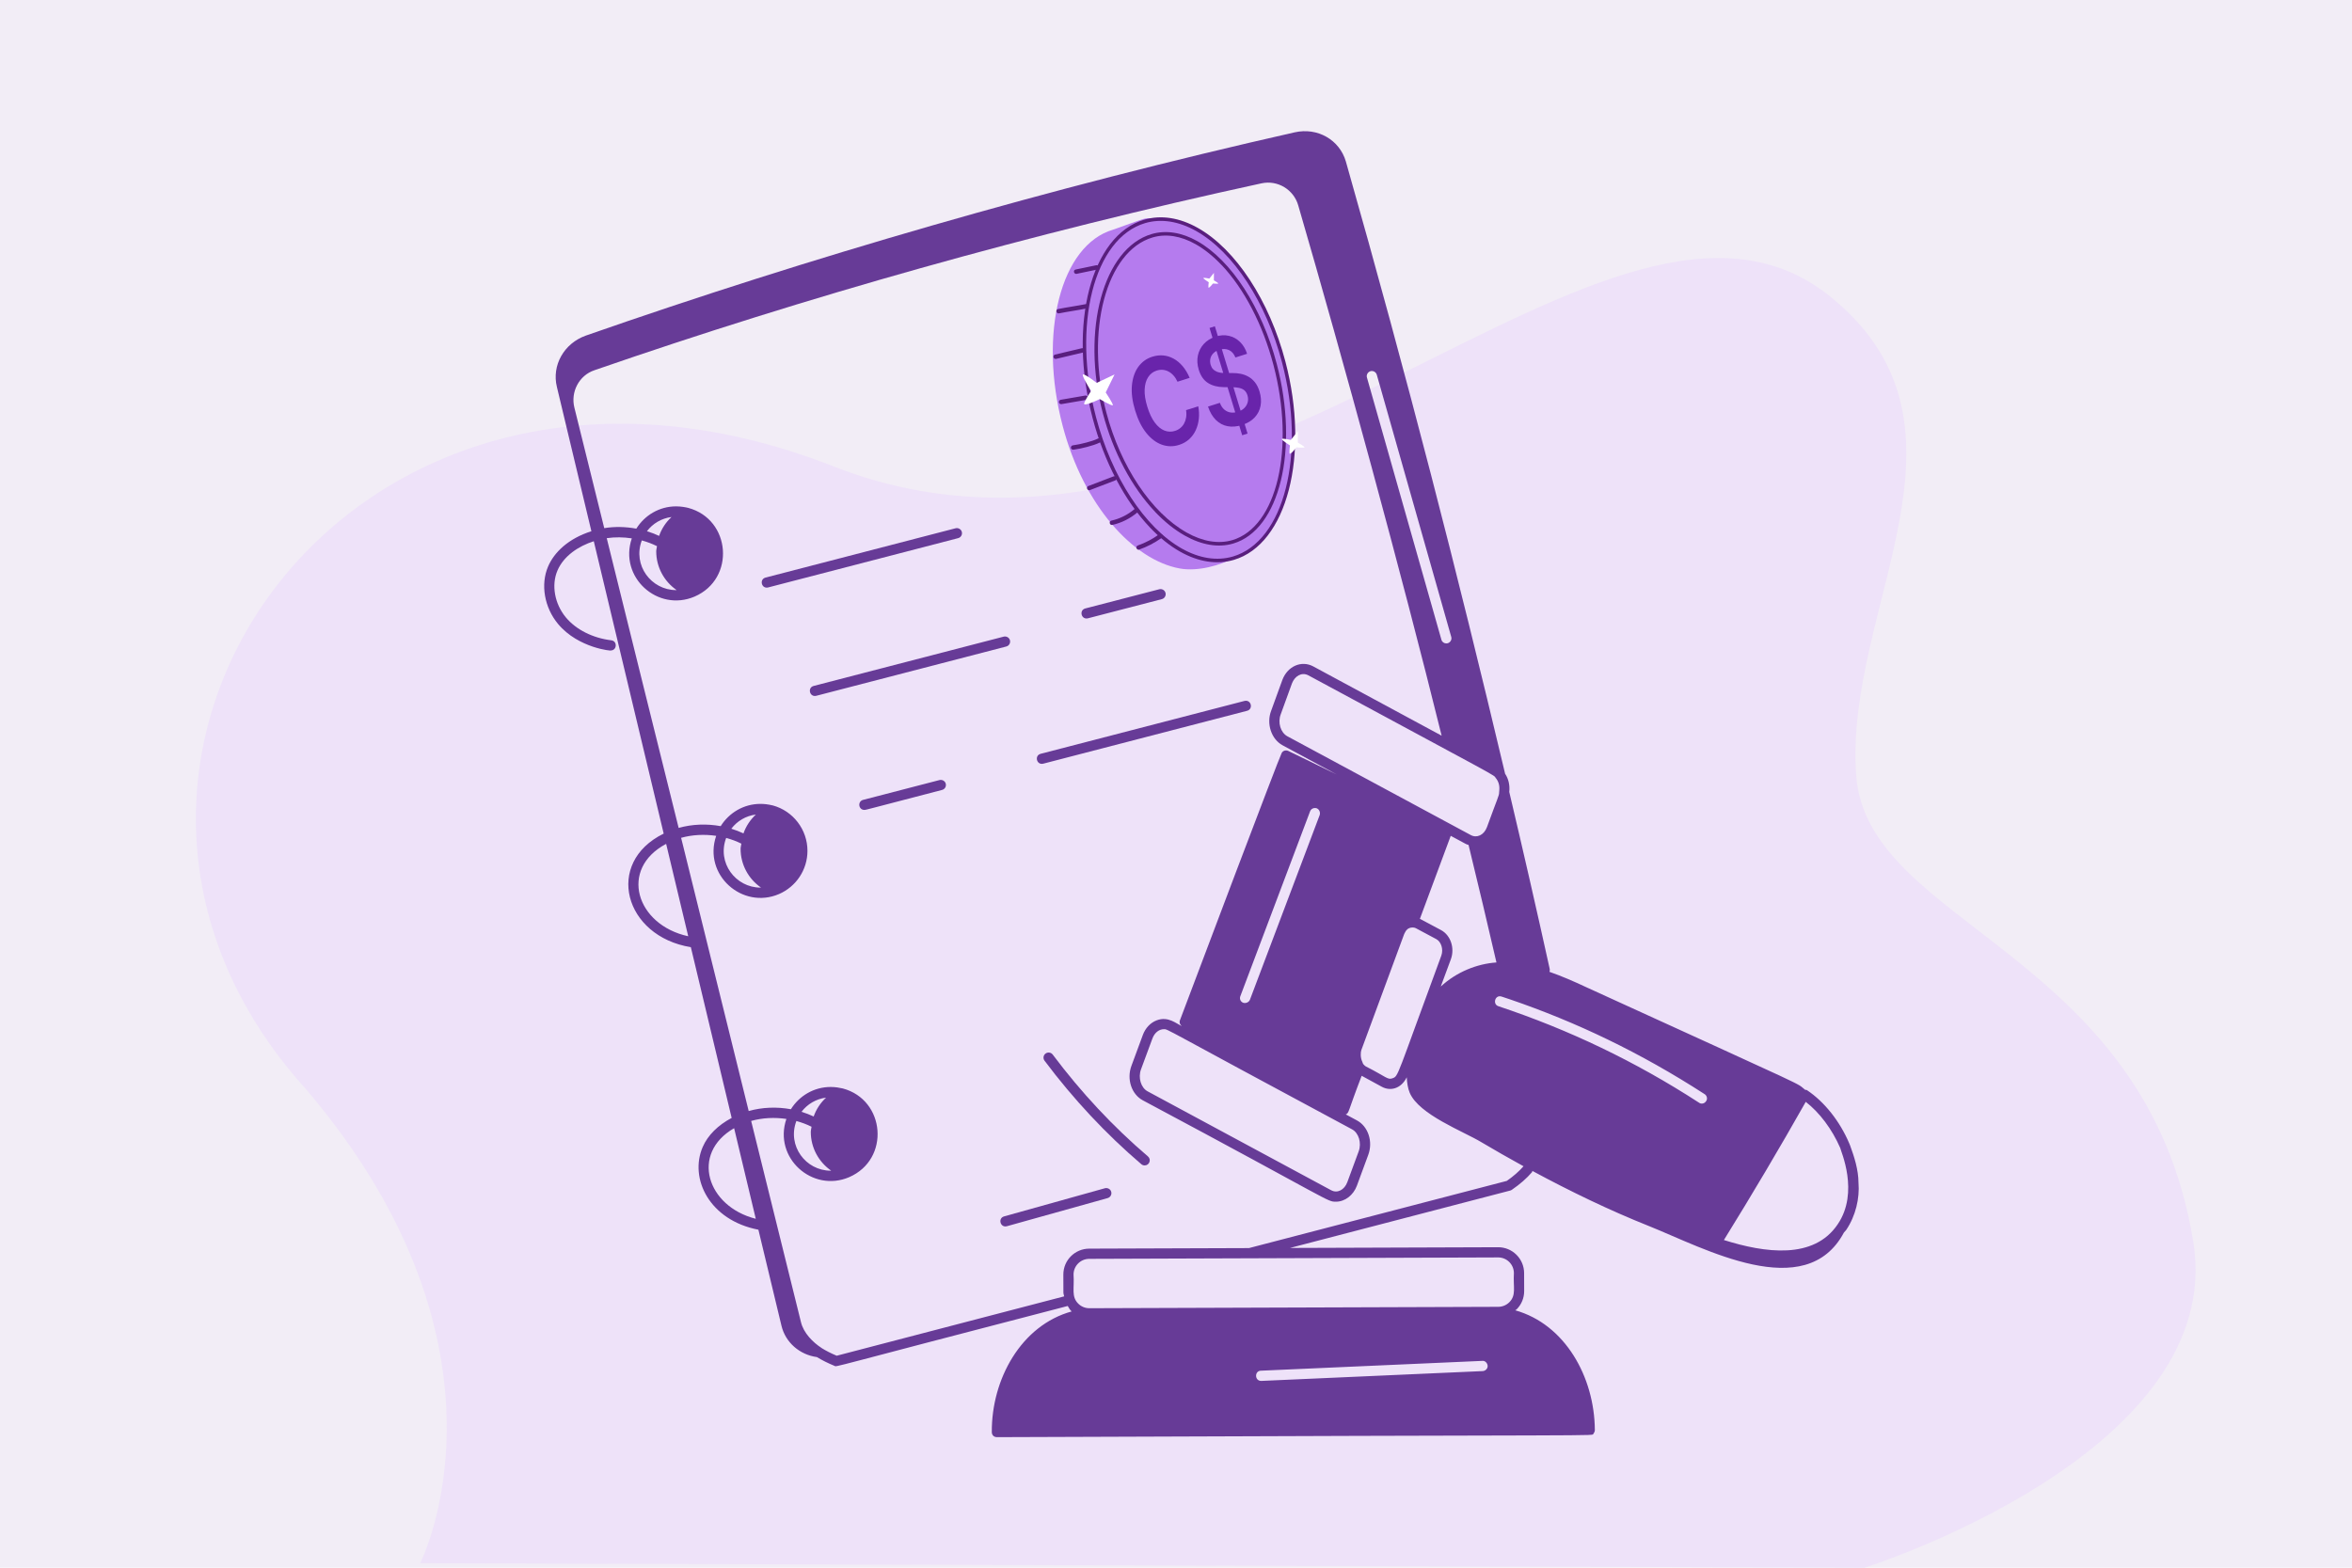 <svg width="720" height="480" viewBox="0 0 720 480" fill="none" xmlns="http://www.w3.org/2000/svg">
<rect width="720" height="480" fill="#F2EDF6"/>
<path d="M570.791 479.997C570.791 479.997 681.934 445.078 671.415 380.22C656.97 291.155 571.602 283.684 568.216 237.402C564.466 186.15 609.469 131.149 560.715 91.148C492.98 35.569 379.344 191.526 255.209 142.814C106.815 84.582 3.501 233.921 93.664 333.479C161.95 413.661 128.618 478.632 128.618 478.632L570.791 480V479.997Z" fill="#EEE2F9"/>
<g clip-path="url(#clip0_2411_3455)">
<path d="M462.803 364.3C465.311 362.58 467.336 360.811 468.983 358.895C469.075 358.787 469.047 358.642 469.105 358.521C480.74 364.798 492.731 370.597 504.809 375.41C521.609 382.13 552.735 399.369 564.47 377.377C564.68 377.095 564.955 376.897 565.155 376.6C568.089 372.272 569.31 366.801 568.932 362.207C568.931 362.192 568.926 362.176 568.926 362.162C568.926 358.176 567.587 354.076 566.387 350.803C566.377 350.744 566.358 350.751 566.344 350.699C566.326 350.655 566.32 350.609 566.301 350.566C566.297 350.557 566.286 350.556 566.282 350.547C566.216 350.376 566.143 350.149 566.112 350.126C563.233 343.318 558.504 337.356 553.14 333.781C552.984 333.677 552.784 333.727 552.605 333.684C549.322 331.177 557.759 335.228 485.459 302.205C481.8 300.487 478.081 298.871 474.322 297.555C474.426 297.278 474.468 296.978 474.402 296.677C470.433 278.659 466.263 260.43 462.02 242.484C462.247 240.443 461.784 238.435 460.749 236.919C446.274 175.88 430.912 115.961 412.006 49.471C410.065 42.77 403.302 38.95 396.35 40.515C321.738 57.364 247.423 78.963 179.31 102.762C172.672 105.139 168.851 111.841 170.479 118.479C174.003 133.211 177.519 147.926 181.04 162.654C173.971 164.887 169.636 169.123 167.785 173.446C165.412 178.956 166.644 186.034 170.847 191.061C177.128 198.572 187.569 199.352 186.943 199.164C188.89 199.164 189.064 196.286 187.133 196.052C181.447 195.357 176.383 192.806 173.24 189.06C169.78 184.91 168.737 179.133 170.653 174.679C172.591 170.177 177.108 167.216 181.771 165.715C188.905 195.563 196.041 225.397 203.171 255.235C184.961 264.162 191.054 286.692 211.483 290.009C215.647 307.433 219.815 324.867 223.98 342.291C219.821 344.492 216.658 347.589 215.103 351.212C210.952 360.857 217.168 373.626 232.162 376.517C232.998 380.009 237.467 398.606 239.237 405.969C240.46 411.041 244.803 414.81 250.073 415.516C251.653 416.481 253.403 417.359 255.427 418.19C256.332 418.569 252.07 419.276 326.863 399.87C327.184 400.384 327.44 400.937 327.882 401.374C327.947 401.439 328.038 401.461 328.108 401.523C312.557 405.792 303.51 422.344 303.614 438.468C303.614 439.412 304.269 440.033 305.179 440.033C498.608 439.237 486.968 439.778 487.779 438.97C488.028 438.656 488.217 438.281 488.217 437.843C488.113 421.647 479.134 405.489 463.848 401.192C463.977 401.076 464.15 401.028 464.275 400.903C465.77 399.403 466.588 397.407 466.581 395.284L466.563 389.793C466.557 387.675 465.721 385.681 464.219 384.186C462.719 382.697 460.73 381.88 458.624 381.88H458.593L394.896 382.099L462.314 364.527C462.485 364.478 462.649 364.405 462.803 364.3ZM562.568 374.85C555.255 385.736 540.299 383.643 527.723 379.676C536.363 365.741 544.777 351.524 552.781 337.369C556.991 340.627 560.811 345.692 563.331 351.469C563.461 352.38 569.254 364.997 562.568 374.85ZM521.842 335.019C522.532 335.458 522.784 336.46 522.282 337.149C521.76 337.981 520.738 338.088 520.151 337.651C500.449 324.869 480.073 315.204 458.721 308.094C456.795 307.502 457.674 304.42 459.723 305.151C460.6 305.463 461.477 305.714 462.353 306.027C482.468 312.916 502.093 322.246 521.842 335.02V335.019ZM417.341 325.825C417.172 325.62 417.149 325.326 417.026 325.086C416.394 323.824 416.503 322.154 416.73 321.529C416.97 320.878 430.711 283.666 429.853 285.988C429.887 285.887 429.95 285.809 429.991 285.714C430.187 285.282 430.428 284.895 430.746 284.616C430.786 284.577 430.819 284.527 430.862 284.492C431.265 284.179 431.747 284.011 432.268 283.993C432.32 283.998 432.37 283.974 432.42 283.984C432.421 283.984 432.421 283.983 432.424 283.983C432.736 283.989 433.064 284.017 433.376 284.175L439.69 287.549C441.203 288.372 441.905 290.679 441.221 292.594C427.348 330.139 428.148 329.457 426.278 330.149C424.803 330.718 424.356 329.696 418.151 326.544C417.827 326.385 417.443 325.939 417.34 325.823L417.341 325.825ZM457.897 238.258C457.897 238.258 457.905 238.267 457.906 238.271C457.912 238.279 457.923 238.28 457.929 238.288C457.955 238.327 458.006 238.343 458.031 238.385C459.408 240.248 458.909 242.09 458.909 242.717C458.909 243.62 458.525 244.096 455.193 253.254C454.254 255.767 452.025 256.663 450.251 255.688L394.093 225.438C392.019 224.308 391.085 221.239 392.061 218.707L395.49 209.268C396.329 207.045 398.434 205.695 400.494 206.766C461.01 239.432 457.107 237.085 457.897 238.258ZM444.157 293.669C444.157 293.663 444.162 293.656 444.162 293.651C445.377 290.259 444.065 286.372 441.173 284.797L434.809 281.399C434.755 281.37 434.708 281.382 434.652 281.356L444.103 255.917L448.739 258.413C449.002 258.566 449.294 258.616 449.559 258.712C452.487 270.78 455.353 282.733 458.096 294.687C452.104 295.099 445.873 297.611 441.05 302.063L444.157 293.668V293.669ZM419.521 113.657C420.335 113.406 421.211 113.907 421.462 114.722L444.258 195.001C444.508 195.814 444.006 196.692 443.191 196.942C443.066 196.942 442.942 197.004 442.751 197.004C442.063 197.004 441.436 196.567 441.251 195.877L418.455 115.599C418.205 114.785 418.707 113.908 419.52 113.658L419.521 113.657ZM203.922 258.38C206.174 267.809 208.429 277.24 210.682 286.667C194.722 283.197 189.421 266.058 203.922 258.38ZM224.731 345.433C226.941 354.678 229.15 363.93 231.361 373.175C216.391 369.4 211.267 353.193 224.731 345.433ZM453.901 419.807C453.259 419.836 461.617 419.465 386.083 422.813C384.002 422.813 384.006 419.681 386.019 419.681L453.776 416.677C454.526 416.551 455.341 417.304 455.401 418.179C455.465 418.994 454.775 419.745 453.901 419.807ZM458.624 385.003C461.287 385.003 463.425 387.152 463.438 389.804C463.179 394.149 464.224 396.512 462.059 398.706C461.15 399.615 459.941 400.122 458.654 400.129C458.13 400.13 364.234 400.435 333.47 400.556C332.195 400.556 330.987 400.062 330.078 399.158C327.888 396.968 328.923 394.55 328.638 390.263C328.626 387.629 330.749 385.449 333.44 385.437C337.821 385.422 459.511 385.004 458.624 385.004V385.003ZM382.326 382.142L333.427 382.312C329.119 382.324 325.501 385.81 325.513 390.274L325.531 395.772C325.531 396.173 325.702 396.533 325.763 396.924L256.133 415.102C254.377 414.364 252.864 413.588 251.529 412.76C251.52 412.753 251.52 412.74 251.511 412.733C248.84 411.017 245.994 408.135 245.199 404.839C234.853 363.049 242.439 393.733 229.944 343.214C233.419 342.239 237.125 342.065 240.728 342.601C236.678 354.519 248.692 365.254 259.952 360.427C272.574 354.952 271.073 336.769 258 333.269C256.959 333.052 255.822 332.812 254.29 332.812C249.141 332.812 244.653 335.551 242.112 339.627C237.835 338.848 233.397 338.997 229.192 340.178C200.249 223.175 211.061 266.767 208.502 256.529C211.964 255.564 215.653 255.392 219.239 255.923C215.158 267.936 227.288 278.54 238.463 273.751C243.759 271.456 247.182 266.258 247.182 260.516C247.182 254.006 242.795 248.276 236.51 246.592C236.493 246.586 236.474 246.6 236.456 246.595C236.441 246.592 236.429 246.584 236.413 246.58C235.137 246.282 233.96 246.135 232.8 246.135C227.651 246.135 223.162 248.875 220.622 252.952C216.357 252.174 211.938 252.323 207.748 253.491C200.386 223.946 193.061 194.36 185.735 164.779C188.271 164.408 190.864 164.456 193.41 164.835C189.371 176.729 201.349 187.499 212.634 182.662C225.222 177.21 223.773 159.012 210.682 155.505C209.928 155.319 208.48 155.041 206.972 155.041C201.823 155.041 197.334 157.783 194.794 161.862C191.554 161.271 188.227 161.179 184.974 161.706C181.923 149.385 178.866 137.066 175.818 124.747C174.662 120.049 177.208 114.944 182.001 113.347C246.551 90.991 315.581 71.463 386.161 56.135C391.18 55.048 396.055 58.112 397.416 62.875C411.174 110.14 429.102 175.802 441.318 225.254L401.958 204.011C398.396 202.156 394.169 203.936 392.562 208.178L389.133 217.611C387.614 221.571 389.163 226.312 392.604 228.185L409.204 237.125L394.41 229.945C393.658 229.57 392.719 229.82 392.343 230.572C391.466 232.2 366.23 299.016 361.22 312.354C360.931 313.047 361.216 313.761 361.798 314.168C360.173 313.519 357.665 311.041 354.086 312.409C352.177 313.13 350.633 314.764 349.846 316.9L346.356 326.345C344.849 330.408 346.374 335.039 349.827 336.894C408.268 368.105 406.14 367.939 408.964 367.939C411.787 367.939 414.323 365.87 415.37 363.052L418.854 353.601C420.361 349.538 418.836 344.9 415.388 343.052L411.961 341.205C413.019 340.804 412.487 340.68 416.838 329.389L423.034 332.765C425.55 334.14 428.884 333.427 430.635 329.85C430.728 331.609 430.979 333.243 431.546 334.585C434.363 341.283 448.013 346.419 453.4 349.675C457.657 352.203 461.995 354.677 466.388 357.087C465.003 358.653 463.334 360.127 461.259 361.575L382.326 382.145V382.142ZM249.083 341.849C247.873 341.283 246.631 340.809 245.358 340.419C247.143 338.071 249.811 336.467 252.877 336.077C251.158 337.673 249.859 339.642 249.083 341.849ZM248.436 344.992C248.375 345.527 248.201 346.034 248.201 346.581C248.201 351.408 250.623 355.796 254.439 358.433C254.389 358.433 254.341 358.448 254.291 358.448C246.651 358.448 240.923 350.811 243.787 343.236C245.394 343.673 246.954 344.251 248.436 344.992ZM227.593 255.171C226.382 254.606 225.142 254.131 223.869 253.741C225.653 251.393 228.321 249.789 231.387 249.4C229.669 250.996 228.369 252.964 227.593 255.171ZM226.947 258.313C226.886 258.85 226.712 259.355 226.712 259.904C226.712 264.73 229.134 269.118 232.949 271.756C232.899 271.756 232.852 271.771 232.802 271.771C225.177 271.771 219.427 264.153 222.298 256.558C223.905 256.996 225.466 257.573 226.947 258.313ZM201.764 164.082C200.554 163.516 199.312 163.041 198.039 162.652C199.823 160.299 202.494 158.694 205.562 158.304C203.84 159.901 202.541 161.871 201.764 164.082ZM201.118 167.226C201.059 167.759 200.886 168.262 200.886 168.809C200.886 173.64 203.307 178.03 207.123 180.666C207.073 180.666 207.025 180.681 206.975 180.681C199.367 180.681 193.596 173.078 196.471 165.469C198.079 165.908 199.638 166.486 201.12 167.225L201.118 167.226ZM413.912 345.794C415.944 346.892 416.865 349.967 415.926 352.512L412.442 361.963C411.581 364.293 409.422 365.476 407.499 364.428H407.494L351.305 334.146C349.268 333.048 348.346 329.973 349.286 327.428L352.775 317.983C353.491 316.047 354.951 315.128 356.253 315.128C357.686 315.128 354.66 314.008 413.913 345.794H413.912ZM382.637 306.089C382.3 306.934 381.304 307.272 380.57 307.029C379.757 306.716 379.381 305.839 379.694 305.024L401.046 248.416C401.361 247.602 402.238 247.227 403.051 247.477C403.866 247.789 404.24 248.728 403.99 249.544L382.636 306.089H382.637Z" fill="#673B97"/>
<path d="M322.256 322.891C321.744 322.201 320.761 322.073 320.066 322.58C319.377 323.099 319.236 324.074 319.755 324.77C328.614 336.582 338.584 347.241 349.39 356.461C349.683 356.711 350.043 356.833 350.403 356.833C351.847 356.833 352.524 355.025 351.416 354.081C340.787 345.014 330.977 334.526 322.257 322.89L322.256 322.891Z" fill="#673B97"/>
<path d="M338.241 363.817L307.379 372.439C305.409 372.988 306.193 375.982 308.221 375.452L339.082 366.831C339.913 366.599 340.4 365.732 340.168 364.903C339.937 364.073 339.07 363.609 338.241 363.817Z" fill="#673B97"/>
<path d="M309.173 196.046C308.96 195.21 308.087 194.729 307.269 194.924L249.085 210.019C247.105 210.54 247.83 213.531 249.867 213.046L308.051 197.95C308.887 197.731 309.387 196.882 309.173 196.046Z" fill="#673B97"/>
<path d="M294.439 162.865C294.22 162.029 293.359 161.541 292.535 161.743L234.351 176.844C232.371 177.364 233.096 180.355 235.132 179.87L293.317 164.769C294.153 164.55 294.652 163.701 294.439 162.865Z" fill="#673B97"/>
<path d="M333.019 189.321L355.668 183.445C356.504 183.226 357.004 182.377 356.791 181.541C356.577 180.699 355.705 180.211 354.887 180.419L332.238 186.295C330.258 186.815 330.982 189.806 333.019 189.321Z" fill="#673B97"/>
<path d="M287.616 238.836L264.217 244.908C262.449 245.372 262.781 247.983 264.608 247.983C265.233 247.983 266.303 247.577 288.398 241.862C289.234 241.643 289.733 240.795 289.52 239.959C289.306 239.123 288.434 238.641 287.616 238.836Z" fill="#673B97"/>
<path d="M319.351 233.828L381.763 217.634C383.729 217.117 383.032 214.141 380.982 214.608L318.57 230.802C316.59 231.322 317.314 234.313 319.351 233.828Z" fill="#673B97"/>
<path d="M365.284 143.642C379.365 141.837 389.234 128.515 387.329 113.885C385.424 99.256 372.463 88.859 358.382 90.662C344.304 92.467 334.434 105.789 336.339 120.421C338.246 135.051 351.203 145.448 365.284 143.642ZM353.776 105.851C354.377 105.26 355.2 104.803 356.004 104.343L355.348 102.158C354.753 100.179 357.753 99.256 358.344 101.253L358.914 103.153C359.5 102.983 360.045 102.719 360.65 102.629C367.529 101.569 369.488 106.076 367.096 107.043C366.3 107.368 365.414 107 365.071 106.23C364.07 105.149 358.772 105.334 355.972 108.084C355.555 108.493 354.883 109.313 355.092 110.181C355.759 112.895 361.927 112.738 365.652 113.397C377.155 115.405 376.636 123.928 367.503 126.944L367.872 127.926C368.248 128.935 367.518 130.042 366.404 130.042C364.857 130.042 364.78 128.291 364.424 127.666C352.333 129.387 354.016 119.093 357.489 120.931C358.253 121.34 358.535 122.295 358.13 123.053C358.88 125.78 366.483 124.868 369.652 122.423C373.344 119.535 369.644 117.272 365.12 116.478C360.807 115.747 353.302 116.105 352.052 110.914C351.624 109.164 352.243 107.367 353.777 105.85L353.776 105.851Z" fill="#673B97"/>
</g>
<path d="M325.31 130.408C317.816 101.939 324.72 75.029 340.728 70.323C341.726 70.033 349.623 67.022 350.648 66.904C365.959 65.245 376.263 86.657 383.292 113.346C390.786 141.816 392.281 163.054 377.557 170.914C373.558 173.053 366.751 175.082 361.139 174.057C347.012 171.48 331.775 154.967 325.31 130.408Z" fill="#B57BEE"/>
<path d="M334.996 127.877C327.502 99.407 334.406 72.497 350.414 67.791C366.421 63.084 385.484 82.344 392.974 110.824C400.469 139.294 393.564 166.203 377.557 170.91C361.549 175.616 342.487 156.356 334.996 127.877Z" fill="#B57BEE"/>
<path d="M351.965 161.448C344.35 153.395 338.016 141.489 334.471 128.012C326.918 99.301 333.997 72.054 350.254 67.269C355.401 65.752 361.094 66.623 366.699 69.792C378.312 76.341 388.571 92.013 393.488 110.685C401.041 139.397 393.962 166.644 377.705 171.428C372.558 172.946 366.865 172.075 361.26 168.906C358.027 167.088 354.906 164.551 351.965 161.448ZM335.52 127.742C340.366 146.145 350.434 161.559 361.801 167.969C367.153 170.984 372.547 171.822 377.417 170.396C393.127 165.772 399.878 139.116 392.459 110.964C387.613 92.56 377.545 77.146 366.178 70.737C360.826 67.722 355.432 66.883 350.562 68.31C334.852 72.933 328.101 99.589 335.52 127.742Z" fill="#591E7E"/>
<path d="M353.565 156.667C346.533 149.239 340.763 138.518 337.607 126.539C330.917 101.144 337.758 76.011 352.532 71.667C356.897 70.383 361.735 71.137 366.526 73.835C376.968 79.732 386.296 94.149 390.853 111.461C397.727 137.583 391.74 162.233 377.509 166.426C372.997 167.758 367.884 166.911 362.702 163.995C359.509 162.193 356.427 159.705 353.551 156.674L353.565 156.667ZM373.966 81.164C371.437 78.495 368.765 76.325 366.009 74.77C361.475 72.216 356.926 71.491 352.844 72.697C338.613 76.89 332.118 101.416 338.66 126.258C343.028 142.852 352.45 156.959 363.247 163.048C368.161 165.816 372.99 166.624 377.224 165.383C390.905 161.362 396.558 137.289 389.827 111.729C386.547 99.288 380.802 88.379 373.98 81.158L373.966 81.164Z" fill="#591E7E"/>
<path d="M328.66 137.69C330.061 137.496 331.446 137.191 332.807 136.831C334.181 136.465 335.584 136.052 336.867 135.409C337.648 135.024 337.008 133.823 336.234 134.221C335.024 134.823 333.7 135.209 332.396 135.544C331.063 135.892 329.716 136.187 328.353 136.373C327.989 136.419 327.766 136.854 327.848 137.185C327.935 137.564 328.296 137.737 328.66 137.69Z" fill="#591E7E"/>
<path d="M333.748 150.023L341.503 147.05C341.839 146.924 341.935 146.43 341.779 146.14C341.589 145.79 341.209 145.727 340.869 145.863C338.287 146.855 335.696 147.844 333.114 148.836C332.778 148.962 332.682 149.457 332.837 149.746C333.028 150.096 333.408 150.159 333.748 150.023Z" fill="#591E7E"/>
<path d="M340.518 160.723C343.368 160.086 346.016 158.738 348.249 156.84C348.915 156.274 347.982 155.296 347.317 155.863C345.271 157.601 342.834 158.821 340.211 159.406C339.367 159.592 339.674 160.909 340.518 160.723Z" fill="#591E7E"/>
<path d="M348.687 168.283C351.137 167.425 353.433 166.243 355.541 164.736C355.84 164.527 356.008 164.175 355.817 163.826C355.662 163.536 355.206 163.34 354.907 163.549C352.904 164.992 350.715 166.168 348.386 166.98C348.04 167.102 347.795 167.413 347.882 167.792C347.953 168.119 348.347 168.419 348.694 168.297L348.687 168.283Z" fill="#591E7E"/>
<path d="M324.988 123.728C327.506 123.3 330.027 122.862 332.534 122.43C332.891 122.369 333.116 121.959 333.038 121.618C332.948 121.248 332.584 121.052 332.226 121.113C329.709 121.541 327.188 121.979 324.681 122.411C324.324 122.471 324.098 122.882 324.176 123.223C324.267 123.592 324.631 123.788 324.988 123.728Z" fill="#591E7E"/>
<path d="M324.191 95.947C327 95.387 329.857 95.007 332.67 94.438C333.52 94.265 333.209 92.958 332.363 93.121C329.553 93.68 326.697 94.06 323.883 94.629C323.033 94.802 323.344 96.109 324.191 95.947Z" fill="#591E7E"/>
<path d="M329.576 83.844C331.68 83.409 333.788 82.964 335.892 82.529C336.743 82.356 336.435 81.038 335.585 81.212C333.481 81.647 331.373 82.092 329.268 82.527C328.418 82.7 328.725 84.017 329.576 83.844Z" fill="#591E7E"/>
<path d="M331.176 106.624C328.436 107.244 325.723 107.944 322.993 108.568C322.145 108.765 322.456 110.072 323.301 109.885C326.041 109.265 328.754 108.565 331.484 107.941C332.332 107.744 332.021 106.437 331.176 106.624Z" fill="#591E7E"/>
<path d="M335.721 117.228L341.189 114.655L338.485 120.16C338.485 120.16 340.9 123.766 340.644 124.073C340.389 124.38 336.659 122.201 336.659 122.201C336.659 122.201 331.414 124.766 331.896 123.437C332.378 122.108 333.982 119.74 333.982 119.74C333.982 119.74 331.09 115.052 331.494 114.686C331.928 114.274 335.721 117.228 335.721 117.228Z" fill="white"/>
<path d="M364.189 115.687L360.459 116.878C360.111 116.122 359.707 115.484 359.234 114.969C358.764 114.444 358.248 114.041 357.69 113.748C357.132 113.455 356.548 113.291 355.946 113.235C355.34 113.189 354.722 113.266 354.093 113.465C352.979 113.815 352.111 114.489 351.469 115.48C350.827 116.471 350.477 117.723 350.404 119.253C350.33 120.783 350.603 122.526 351.21 124.511C351.82 126.52 352.579 128.136 353.488 129.358C354.396 130.581 355.38 131.393 356.441 131.82C357.503 132.246 358.587 132.277 359.687 131.934C360.303 131.741 360.841 131.449 361.307 131.072C361.773 130.696 362.168 130.234 362.471 129.68C362.774 129.126 362.984 128.513 363.098 127.818C363.212 127.122 363.209 126.371 363.086 125.574L366.818 124.407C367.055 125.698 367.115 126.967 366.988 128.211C366.861 129.456 366.551 130.607 366.062 131.679C365.574 132.752 364.9 133.673 364.045 134.467C363.193 135.251 362.151 135.836 360.943 136.22C359.144 136.794 357.39 136.762 355.651 136.147C353.915 135.522 352.335 134.333 350.916 132.57C349.497 130.808 348.35 128.513 347.494 125.695C346.631 122.863 346.297 120.312 346.504 118.036C346.711 115.761 347.349 113.868 348.433 112.353C349.517 110.837 350.954 109.791 352.725 109.229C353.867 108.867 354.979 108.735 356.084 108.833C357.19 108.93 358.241 109.26 359.247 109.804C360.252 110.347 361.173 111.113 362.019 112.104C362.856 113.091 363.578 114.289 364.185 115.697L364.189 115.687Z" fill="#6924AB"/>
<path d="M378.177 109.43C377.748 108.343 377.086 107.595 376.215 107.183C375.341 106.782 374.348 106.751 373.258 107.098C372.483 107.346 371.874 107.703 371.418 108.176C370.961 108.649 370.662 109.193 370.524 109.798C370.386 110.404 370.421 111.04 370.609 111.7C370.771 112.246 371.015 112.697 371.339 113.028C371.66 113.369 372.025 113.623 372.455 113.798C372.884 113.973 373.327 114.084 373.789 114.144C374.265 114.198 374.728 114.224 375.179 114.222L377.279 114.224C378.116 114.207 378.953 114.283 379.789 114.451C380.625 114.619 381.416 114.908 382.166 115.331C382.921 115.745 383.586 116.333 384.174 117.064C384.758 117.805 385.231 118.747 385.573 119.881C386.038 121.42 386.146 122.868 385.891 124.237C385.64 125.596 385.033 126.797 384.079 127.819C383.125 128.841 381.83 129.607 380.2 130.13C378.612 130.634 377.135 130.754 375.78 130.493C374.425 130.232 373.236 129.595 372.209 128.593C371.186 127.581 370.379 126.212 369.798 124.491L373.435 123.334C373.763 124.232 374.216 124.924 374.793 125.409C375.37 125.894 376.007 126.193 376.72 126.291C377.433 126.389 378.173 126.324 378.948 126.076C379.751 125.816 380.412 125.444 380.918 124.932C381.434 124.424 381.772 123.837 381.947 123.165C382.122 122.493 382.104 121.782 381.872 121.025C381.658 120.343 381.324 119.824 380.892 119.475C380.459 119.126 379.906 118.881 379.272 118.755C378.629 118.626 377.904 118.559 377.109 118.556L374.556 118.532C372.706 118.51 371.122 118.093 369.808 117.27C368.493 116.447 367.542 115.093 366.965 113.212C366.493 111.659 366.41 110.208 366.703 108.83C367.005 107.457 367.618 106.27 368.554 105.264C369.491 104.258 370.668 103.529 372.101 103.069C373.547 102.603 374.917 102.523 376.208 102.83C377.504 103.126 378.628 103.75 379.596 104.695C380.564 105.64 381.293 106.851 381.761 108.322L378.204 109.451L378.177 109.43ZM380.264 133.27L370.268 100.422L371.898 99.899L381.904 132.751L380.264 133.27Z" fill="#6924AB"/>
<path d="M395.157 134.685L397.306 132.031L397.286 135.494C397.286 135.494 399.396 136.738 399.346 136.957C399.293 137.174 396.859 136.987 396.859 136.987C396.859 136.987 394.826 139.578 394.74 138.783C394.658 137.99 394.89 136.394 394.89 136.394C394.89 136.394 392.273 134.724 392.384 134.432C392.503 134.118 395.161 134.686 395.161 134.686L395.157 134.685Z" fill="white"/>
<path d="M370.2 85.302L371.609 83.562L371.596 85.833C371.596 85.833 372.979 86.648 372.947 86.792C372.912 86.934 371.316 86.812 371.316 86.812C371.316 86.812 369.983 88.51 369.927 87.989C369.873 87.469 370.026 86.423 370.026 86.423C370.026 86.423 368.309 85.328 368.382 85.136C368.461 84.931 370.203 85.303 370.203 85.303L370.2 85.302Z" fill="white"/>
<defs>
<clipPath id="clip0_2411_3455">
<rect width="402.41" height="399.867" fill="white" transform="translate(166.59 40.166)"/>
</clipPath>
</defs>
</svg>

